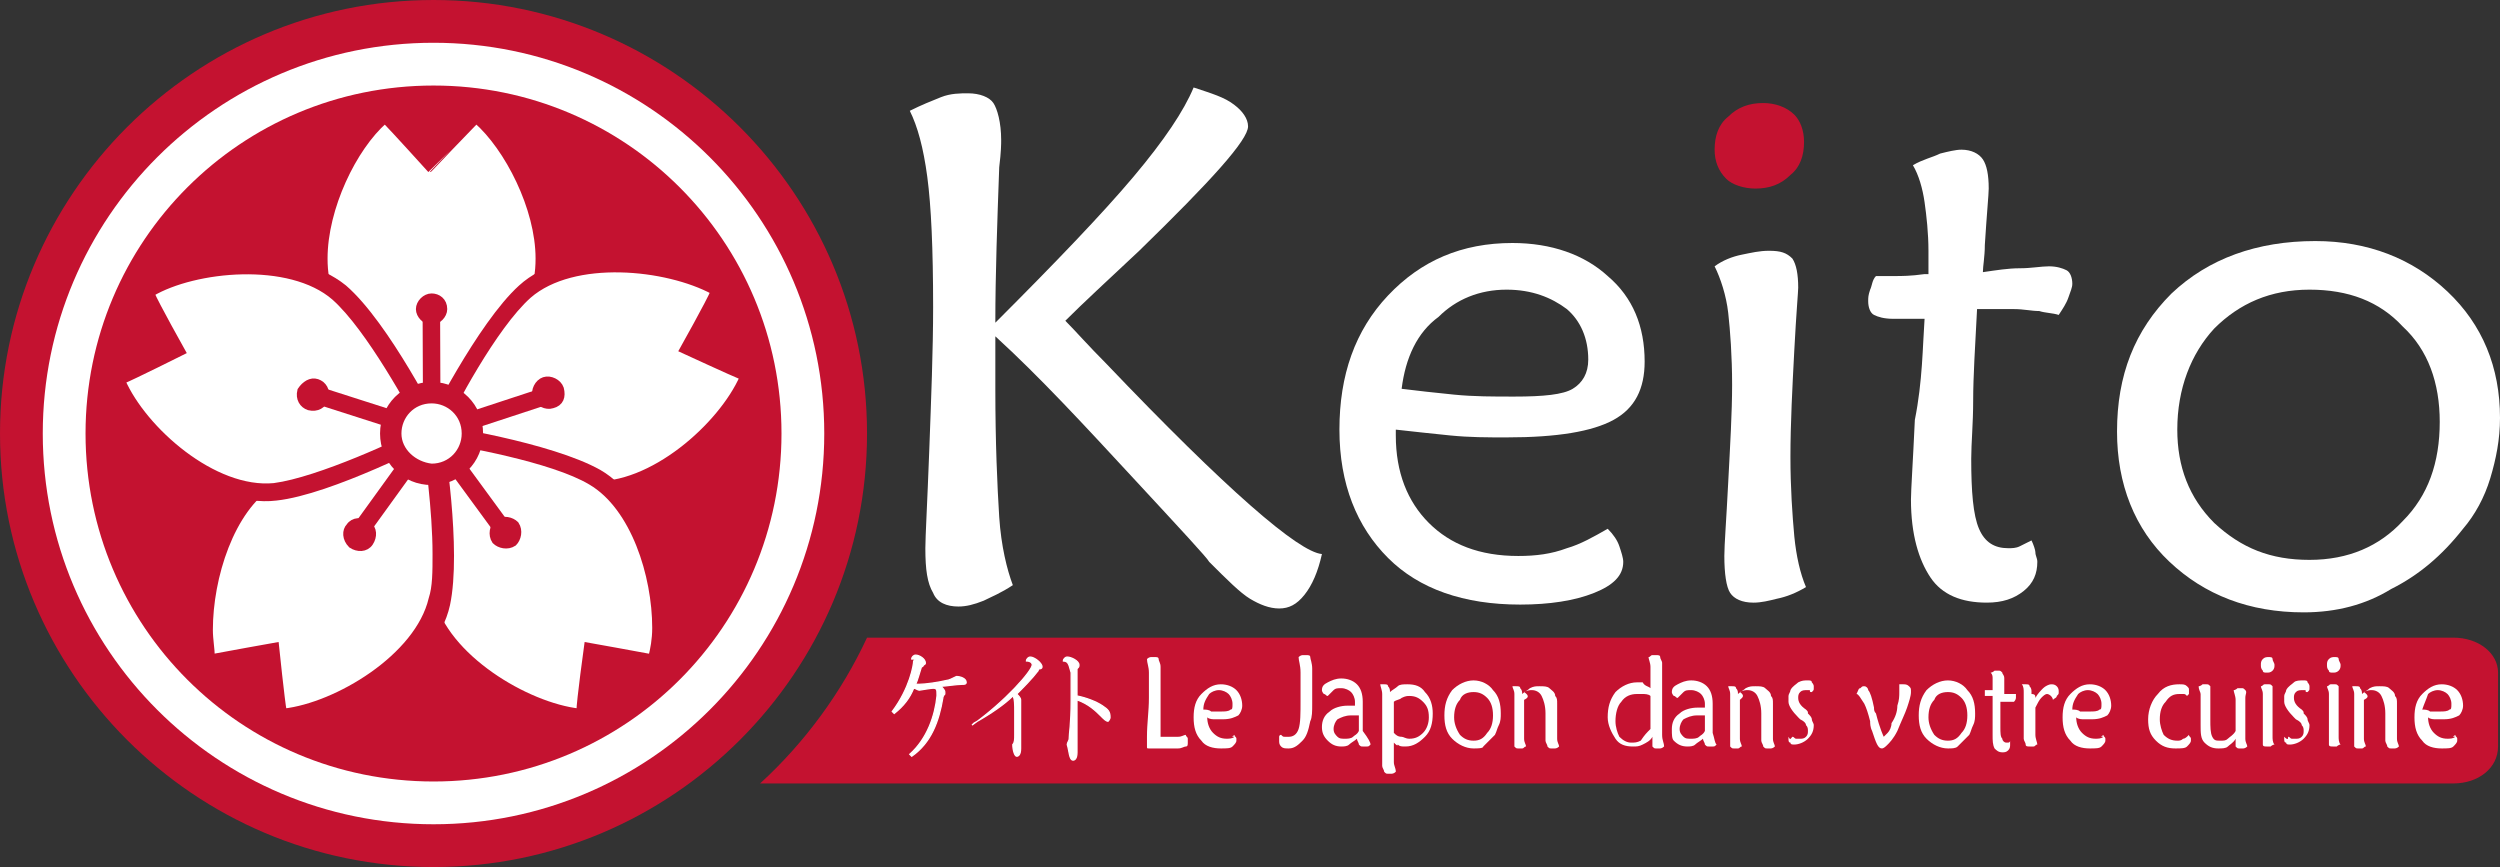 <?xml version="1.0" encoding="utf-8"?>
<!-- Generator: Adobe Illustrator 28.0.0, SVG Export Plug-In . SVG Version: 6.00 Build 0)  -->
<svg version="1.1" baseProfile="tiny" id="Layer_1" xmlns="http://www.w3.org/2000/svg" xmlns:xlink="http://www.w3.org/1999/xlink"
	 x="0px" y="0px" viewBox="0 0 128.6 44.6" overflow="visible" xml:space="preserve">
<rect x="0" y="0" width="128.6" height="44.6" fill="#333333" stroke="none"/>
<path fill="#C41230" d="M126.2,32.8H44.6c-1.3,2.8-3.2,5.4-5.5,7.5h87.1c1.3,0,2.3-0.8,2.3-1.9v-3.8
	C128.5,33.6,127.5,32.8,126.2,32.8"/>
<path fill="#C41230" d="M22.3,44.6C10,44.6,0,34.6,0,22.3C0,10,10,0,22.3,0s22.3,10,22.3,22.3C44.6,34.6,34.6,44.6,22.3,44.6"/>
<path fill="#FFFFFF" d="M59.6,37.9c0.1,0,0.2,0,0.2,0c0.1,0,0.2,0,0.2,0c0.3,0,0.5,0,0.6,0c0.2,0,0.3-0.1,0.4-0.1
	c0,0.1,0.1,0.1,0.1,0.2c0,0.1,0,0.1,0,0.2c0,0.1,0,0.2-0.1,0.2c-0.1,0-0.2,0.1-0.4,0.1c-0.1,0-0.2,0-0.4,0c-0.2,0-0.3,0-0.4,0
	c-0.2,0-0.3,0-0.5,0c-0.2,0-0.2,0-0.2,0c-0.1,0-0.1,0-0.1-0.1c0,0,0-0.1,0-0.2c0,0,0-0.2,0-0.3c0-0.7,0.1-1.3,0.1-2c0-0.6,0-1,0-1.3
	c0-0.3-0.1-0.5-0.1-0.7c0.1-0.1,0.2-0.1,0.2-0.1c0.1,0,0.2,0,0.2,0c0.1,0,0.2,0,0.2,0.1c0,0.1,0.1,0.2,0.1,0.4c0,0.1,0,0.2,0,0.5
	c0,0.9,0,1.8,0,2.6V37.9"/>
<path fill="#FFFFFF" d="M63.5,37.8c0,0.1,0.1,0.1,0.1,0.2c0,0.1,0,0.1,0,0.1c0,0.1-0.1,0.2-0.2,0.3c-0.1,0.1-0.3,0.1-0.6,0.1
	c-0.4,0-0.8-0.1-1-0.4c-0.3-0.3-0.4-0.7-0.4-1.2c0-0.5,0.1-0.9,0.4-1.2c0.3-0.3,0.6-0.5,1-0.5c0.3,0,0.6,0.1,0.8,0.3
	c0.2,0.2,0.3,0.5,0.3,0.8c0,0.2-0.1,0.4-0.2,0.5c-0.2,0.1-0.4,0.2-0.8,0.2c-0.1,0-0.3,0-0.4,0c-0.1,0-0.3,0-0.4-0.1v0
	c0,0.3,0.1,0.6,0.3,0.8c0.2,0.2,0.4,0.3,0.7,0.3c0.1,0,0.3,0,0.4-0.1C63.3,37.9,63.4,37.9,63.5,37.8 M61.9,36.5c0.1,0,0.3,0,0.4,0.1
	c0.1,0,0.3,0,0.5,0c0.2,0,0.4,0,0.5-0.1c0.1,0,0.1-0.1,0.1-0.3c0-0.2-0.1-0.4-0.2-0.5c-0.1-0.1-0.3-0.2-0.5-0.2
	c-0.2,0-0.4,0.1-0.5,0.2C62,36,61.9,36.2,61.9,36.5z"/>
<path fill="#FFFFFF" d="M65.9,37.8c0.1,0.1,0.1,0.1,0.2,0.1c0.1,0,0.1,0,0.2,0c0.2,0,0.4-0.1,0.5-0.4c0.1-0.3,0.1-0.8,0.1-1.5
	c0-0.6,0-1,0-1.4c0-0.4-0.1-0.6-0.1-0.8c0.1-0.1,0.2-0.1,0.2-0.1c0.1,0,0.1,0,0.2,0c0.1,0,0.2,0,0.2,0.1c0,0.1,0.1,0.3,0.1,0.6
	c0,0.8,0,1.4,0,1.8c0,0.4,0,0.7-0.1,0.9c-0.1,0.5-0.2,0.8-0.4,1c-0.2,0.2-0.4,0.4-0.7,0.4c-0.2,0-0.3,0-0.4-0.1
	c-0.1-0.1-0.1-0.2-0.1-0.3c0-0.1,0-0.1,0-0.2C65.8,37.9,65.8,37.8,65.9,37.8"/>
<path fill="#FFFFFF" d="M70.5,38.3c-0.1,0.1-0.1,0.1-0.2,0.1c-0.1,0-0.1,0-0.2,0c-0.1,0-0.1,0-0.2-0.1c0-0.1-0.1-0.2-0.1-0.3
	c-0.1,0.1-0.3,0.2-0.4,0.3c-0.1,0.1-0.3,0.1-0.4,0.1c-0.3,0-0.5-0.1-0.7-0.3c-0.2-0.2-0.3-0.4-0.3-0.7c0-0.3,0.1-0.6,0.4-0.8
	c0.2-0.2,0.6-0.3,0.9-0.3c0.1,0,0.1,0,0.2,0c0.1,0,0.2,0,0.2,0c0,0,0,0,0-0.1c0,0,0,0,0-0.1c0-0.2-0.1-0.4-0.2-0.5
	c-0.1-0.1-0.3-0.2-0.5-0.2c-0.2,0-0.3,0-0.4,0.1c-0.1,0.1-0.2,0.2-0.3,0.3c-0.1,0-0.1-0.1-0.2-0.1c0,0-0.1-0.1-0.1-0.2
	c0-0.2,0.1-0.3,0.3-0.4c0.2-0.1,0.4-0.2,0.7-0.2c0.3,0,0.6,0.1,0.8,0.3c0.2,0.2,0.3,0.5,0.3,0.9c0,0.1,0,0.2,0,0.4
	c0,0.2,0,0.3,0,0.4c0,0.3,0,0.5,0,0.7C70.4,38,70.5,38.2,70.5,38.3 M69.9,36.8c-0.1,0-0.2,0-0.2,0c-0.1,0-0.1,0-0.2,0
	c-0.3,0-0.5,0.1-0.7,0.2c-0.1,0.1-0.2,0.3-0.2,0.5c0,0.2,0.1,0.3,0.2,0.4C68.9,38,69,38,69.2,38c0.1,0,0.3,0,0.4-0.1
	s0.2-0.1,0.3-0.3c0-0.1,0-0.2,0-0.3c0-0.1,0-0.1,0-0.2c0,0,0-0.1,0-0.2C69.9,36.9,69.9,36.9,69.9,36.8z"/>
<path fill="#FFFFFF" d="M71.7,38.2c0,0,0,0.1,0,0.1c0,0.1,0,0.1,0,0.2c0,0.3,0,0.5,0,0.7c0,0.2,0.1,0.3,0.1,0.5
	c-0.1,0.1-0.2,0.1-0.2,0.1c-0.1,0-0.1,0-0.2,0c-0.1,0-0.1,0-0.2-0.1c0-0.1-0.1-0.2-0.1-0.3c0-0.2,0-0.5,0-1.1c0-0.6,0-1.1,0-1.6
	c0-0.5,0-0.8,0-1c0-0.2-0.1-0.4-0.1-0.5c0,0,0.1,0,0.1,0c0,0,0.1,0,0.1,0c0.1,0,0.2,0,0.2,0.1c0.1,0.1,0.1,0.2,0.1,0.3
	c0.1-0.1,0.3-0.2,0.4-0.3s0.3-0.1,0.5-0.1c0.4,0,0.7,0.1,0.9,0.4c0.3,0.3,0.4,0.7,0.4,1.1c0,0.5-0.1,0.9-0.4,1.2
	c-0.3,0.3-0.6,0.5-1,0.5c-0.2,0-0.3,0-0.4-0.1C71.9,38.4,71.8,38.3,71.7,38.2 M71.7,37.7c0.1,0.1,0.2,0.2,0.4,0.2
	c0.1,0,0.2,0.1,0.4,0.1c0.3,0,0.5-0.1,0.7-0.3c0.2-0.2,0.3-0.5,0.3-0.8c0-0.4-0.1-0.6-0.3-0.8s-0.4-0.3-0.7-0.3
	c-0.1,0-0.2,0-0.4,0.1c-0.1,0.1-0.3,0.1-0.4,0.2c0,0.2,0,0.4,0,0.7C71.7,37,71.7,37.4,71.7,37.7z"/>
<path fill="#FFFFFF" d="M75.8,38.5c-0.4,0-0.8-0.2-1.1-0.5c-0.3-0.3-0.4-0.7-0.4-1.2c0-0.5,0.1-0.9,0.4-1.3c0.3-0.3,0.7-0.5,1.1-0.5
	c0.4,0,0.8,0.2,1,0.5c0.3,0.3,0.4,0.7,0.4,1.2c0,0.2,0,0.4-0.1,0.6c-0.1,0.2-0.1,0.3-0.2,0.5c-0.2,0.2-0.4,0.4-0.6,0.6
	C76.3,38.5,76,38.5,75.8,38.5 M75.8,38.1c0.3,0,0.5-0.1,0.7-0.4c0.2-0.2,0.3-0.5,0.3-0.9c0-0.4-0.1-0.7-0.3-0.9
	c-0.2-0.2-0.4-0.3-0.7-0.3c-0.3,0-0.6,0.1-0.7,0.4c-0.2,0.2-0.3,0.5-0.3,0.9c0,0.3,0.1,0.6,0.3,0.9C75.3,38,75.5,38.1,75.8,38.1z"/>
<path fill="#FFFFFF" d="M78.4,36c0,0.2,0,0.5,0,0.8c0,0.3,0,0.4,0,0.5c0,0.3,0,0.5,0,0.7c0,0.2,0.1,0.3,0.1,0.4
	c-0.1,0-0.1,0.1-0.2,0.1c-0.1,0-0.1,0-0.2,0c-0.1,0-0.1,0-0.2-0.1c0-0.1,0-0.2,0-0.4c0,0,0-0.2,0-0.6c0-0.4,0-0.7,0-1
	c0-0.3,0-0.5,0-0.7c0-0.2-0.1-0.3-0.1-0.4c0,0,0.1,0,0.1,0c0,0,0.1,0,0.1,0c0.1,0,0.2,0,0.2,0.1c0.1,0.1,0.1,0.2,0.1,0.3
	c0.1-0.1,0.3-0.2,0.4-0.3c0.2-0.1,0.3-0.1,0.5-0.1c0.2,0,0.4,0,0.5,0.1c0.1,0.1,0.3,0.2,0.3,0.4c0.1,0.1,0.1,0.2,0.1,0.4
	c0,0.2,0,0.4,0,0.7c0,0,0,0.1,0,0.2c0,0.1,0,0.2,0,0.3c0,0.2,0,0.4,0,0.6c0,0.2,0.1,0.3,0.1,0.4c-0.1,0.1-0.2,0.1-0.2,0.1
	c-0.1,0-0.1,0-0.2,0c-0.1,0-0.1,0-0.2-0.1c0-0.1-0.1-0.2-0.1-0.3c0-0.1,0-0.3,0-0.6c0-0.3,0-0.5,0-0.8c0-0.4-0.1-0.7-0.2-0.9
	s-0.3-0.3-0.5-0.3c-0.1,0-0.2,0-0.4,0.1C78.7,35.8,78.6,35.9,78.4,36"/>
<path fill="#FFFFFF" d="M84.9,35.4v-0.3c0-0.3,0-0.6,0-0.8c0-0.2-0.1-0.4-0.1-0.5c0.1,0,0.1-0.1,0.2-0.1c0.1,0,0.1,0,0.2,0
	c0.1,0,0.2,0,0.2,0.1c0,0.1,0.1,0.2,0.1,0.3c0,0.1,0,0.4,0,1c0,0.5,0,1.1,0,1.5c0,0.6,0,1,0,1.2c0,0.3,0.1,0.4,0.1,0.6
	c-0.1,0.1-0.2,0.1-0.2,0.1c-0.1,0-0.1,0-0.2,0c-0.1,0-0.1,0-0.2-0.1c0,0,0-0.1,0-0.3c0,0,0-0.1,0-0.1c0,0,0,0,0-0.1
	c-0.1,0.2-0.3,0.3-0.5,0.4c-0.2,0.1-0.3,0.1-0.5,0.1c-0.4,0-0.7-0.1-0.9-0.4c-0.2-0.3-0.4-0.7-0.4-1.1c0-0.5,0.1-0.9,0.4-1.3
	c0.3-0.3,0.7-0.5,1.1-0.5c0.1,0,0.2,0,0.3,0C84.6,35.3,84.8,35.3,84.9,35.4 M84.9,37.5c0-0.2,0-0.4,0-0.7c0-0.2,0-0.4,0-0.4
	c0-0.2,0-0.3,0-0.4c0-0.1,0-0.2,0-0.2c-0.1-0.1-0.3-0.1-0.4-0.1c-0.1,0-0.2,0-0.3,0c-0.3,0-0.6,0.1-0.8,0.4c-0.2,0.2-0.3,0.6-0.3,1
	c0,0.3,0.1,0.6,0.2,0.8c0.2,0.2,0.4,0.3,0.6,0.3c0.2,0,0.3,0,0.5-0.1C84.6,37.8,84.7,37.7,84.9,37.5z"/>
<path fill="#FFFFFF" d="M88.3,38.3c-0.1,0.1-0.1,0.1-0.2,0.1c-0.1,0-0.1,0-0.2,0c-0.1,0-0.1,0-0.2-0.1c0-0.1-0.1-0.2-0.1-0.3
	c-0.1,0.1-0.3,0.2-0.4,0.3c-0.1,0.1-0.3,0.1-0.4,0.1c-0.3,0-0.5-0.1-0.7-0.3C86,38,86,37.8,86,37.5c0-0.3,0.1-0.6,0.4-0.8
	c0.2-0.2,0.6-0.3,0.9-0.3c0.1,0,0.1,0,0.2,0c0.1,0,0.2,0,0.2,0c0,0,0,0,0-0.1c0,0,0,0,0-0.1c0-0.2-0.1-0.4-0.2-0.5
	c-0.1-0.1-0.3-0.2-0.5-0.2c-0.2,0-0.3,0-0.4,0.1c-0.1,0.1-0.2,0.2-0.3,0.3c-0.1,0-0.1-0.1-0.2-0.1c0,0-0.1-0.1-0.1-0.2
	c0-0.2,0.1-0.3,0.3-0.4c0.2-0.1,0.4-0.2,0.7-0.2c0.3,0,0.6,0.1,0.8,0.3c0.2,0.2,0.3,0.5,0.3,0.9c0,0.1,0,0.2,0,0.4
	c0,0.2,0,0.3,0,0.4c0,0.3,0,0.5,0,0.7C88.2,38,88.2,38.2,88.3,38.3 M87.7,36.8c-0.1,0-0.2,0-0.2,0c-0.1,0-0.1,0-0.2,0
	c-0.3,0-0.5,0.1-0.7,0.2c-0.1,0.1-0.2,0.3-0.2,0.5c0,0.2,0.1,0.3,0.2,0.4C86.7,38,86.8,38,87,38c0.1,0,0.3,0,0.4-0.1
	s0.2-0.1,0.3-0.3c0-0.1,0-0.2,0-0.3c0-0.1,0-0.1,0-0.2c0,0,0-0.1,0-0.2C87.7,36.9,87.7,36.9,87.7,36.8z"/>
<path fill="#FFFFFF" d="M89.5,36c0,0.2,0,0.5,0,0.8c0,0.3,0,0.4,0,0.5c0,0.3,0,0.5,0,0.7c0,0.2,0.1,0.3,0.1,0.4
	c-0.1,0-0.1,0.1-0.2,0.1c-0.1,0-0.1,0-0.2,0c-0.1,0-0.1,0-0.2-0.1c0-0.1,0-0.2,0-0.4c0,0,0-0.2,0-0.6c0-0.4,0-0.7,0-1
	c0-0.3,0-0.5,0-0.7c0-0.2-0.1-0.3-0.1-0.4c0,0,0.1,0,0.1,0c0,0,0.1,0,0.1,0c0.1,0,0.2,0,0.2,0.1c0.1,0.1,0.1,0.2,0.1,0.3
	c0.1-0.1,0.3-0.2,0.4-0.3c0.2-0.1,0.3-0.1,0.5-0.1c0.2,0,0.4,0,0.5,0.1c0.1,0.1,0.3,0.2,0.3,0.4c0.1,0.1,0.1,0.2,0.1,0.4
	c0,0.2,0,0.4,0,0.7c0,0,0,0.1,0,0.2c0,0.1,0,0.2,0,0.3c0,0.2,0,0.4,0,0.6c0,0.2,0.1,0.3,0.1,0.4c-0.1,0.1-0.2,0.1-0.2,0.1
	c-0.1,0-0.1,0-0.2,0c-0.1,0-0.1,0-0.2-0.1c0-0.1-0.1-0.2-0.1-0.3c0-0.1,0-0.3,0-0.6c0-0.3,0-0.5,0-0.8c0-0.4-0.1-0.7-0.2-0.9
	c-0.1-0.2-0.3-0.3-0.5-0.3c-0.1,0-0.2,0-0.4,0.1C89.8,35.8,89.6,35.9,89.5,36"/>
<path fill="#FFFFFF" d="M92.2,37.9c0.1,0,0.1,0.1,0.2,0.1c0.1,0,0.1,0,0.2,0c0.1,0,0.2,0,0.3-0.1s0.1-0.2,0.1-0.3
	c0-0.1,0-0.2-0.1-0.3c0-0.1-0.1-0.2-0.3-0.3c0,0,0,0-0.1-0.1c-0.3-0.3-0.5-0.6-0.5-0.8c0-0.1,0-0.2,0-0.3c0-0.1,0.1-0.2,0.1-0.3
	c0.1-0.2,0.3-0.3,0.4-0.4c0.2-0.1,0.3-0.1,0.5-0.1c0.1,0,0.2,0,0.2,0.1c0,0,0.1,0.1,0.1,0.2c0,0,0,0.1,0,0.1c0,0.1,0,0.1-0.1,0.2
	c-0.1,0-0.1,0-0.1-0.1c0,0-0.1,0-0.1,0c-0.2,0-0.3,0-0.4,0.1c-0.1,0.1-0.1,0.2-0.1,0.3c0,0.2,0.1,0.4,0.4,0.6
	c0.1,0.1,0.1,0.1,0.1,0.2c0.1,0.1,0.2,0.2,0.2,0.3s0.1,0.2,0.1,0.3c0,0.3-0.1,0.5-0.3,0.7c-0.2,0.2-0.5,0.3-0.7,0.3
	c-0.1,0-0.2,0-0.2-0.1c-0.1,0-0.1-0.1-0.1-0.2c0,0,0-0.1,0-0.1C92.1,38.1,92.1,38,92.2,37.9"/>
<path fill="#FFFFFF" d="M95.5,35.7c0.1-0.2,0.1-0.3,0.2-0.3c0.1-0.1,0.1-0.1,0.2-0.1c0.1,0,0.2,0.1,0.2,0.2c0.1,0.1,0.2,0.4,0.3,0.9
	c0,0.1,0,0.2,0.1,0.3c0.2,0.8,0.4,1.2,0.4,1.2c0,0,0.1-0.1,0.2-0.2c0.1-0.1,0.2-0.3,0.2-0.5c0.2-0.3,0.3-0.6,0.3-0.9
	c0.1-0.3,0.1-0.5,0.1-0.7c0-0.1,0-0.1,0-0.2c0-0.1,0-0.1,0-0.2c0,0,0.1,0,0.1,0s0.1,0,0.1,0c0.1,0,0.2,0,0.3,0.1
	c0.1,0.1,0.1,0.1,0.1,0.3c0,0.2-0.1,0.5-0.2,0.8c-0.1,0.3-0.3,0.7-0.5,1.2c-0.2,0.4-0.4,0.6-0.5,0.7c-0.1,0.1-0.2,0.2-0.3,0.2
	c-0.2,0-0.3-0.3-0.5-0.9c-0.1-0.2-0.1-0.4-0.1-0.5c-0.1-0.4-0.2-0.7-0.3-0.9C95.7,35.9,95.6,35.7,95.5,35.7"/>
<path fill="#FFFFFF" d="M100.2,38.5c-0.4,0-0.8-0.2-1.1-0.5c-0.3-0.3-0.4-0.7-0.4-1.2c0-0.5,0.1-0.9,0.4-1.3
	c0.3-0.3,0.7-0.5,1.1-0.5c0.4,0,0.8,0.2,1,0.5c0.3,0.3,0.4,0.7,0.4,1.2c0,0.2,0,0.4-0.1,0.6c-0.1,0.2-0.1,0.3-0.2,0.5
	c-0.2,0.2-0.4,0.4-0.6,0.6C100.6,38.5,100.4,38.5,100.2,38.5 M100.2,38.1c0.3,0,0.5-0.1,0.7-0.4c0.2-0.2,0.3-0.5,0.3-0.9
	c0-0.4-0.1-0.7-0.3-0.9c-0.2-0.2-0.4-0.3-0.7-0.3c-0.3,0-0.6,0.1-0.7,0.4c-0.2,0.2-0.3,0.5-0.3,0.9c0,0.3,0.1,0.6,0.3,0.9
	C99.7,38,99.9,38.1,100.2,38.1z"/>
<path fill="#FFFFFF" d="M102.5,35.8c0,0-0.1,0-0.1,0c-0.1,0-0.1,0-0.1,0c-0.1,0-0.1,0-0.2,0c0,0,0-0.1,0-0.1c0,0,0-0.1,0-0.1
	c0,0,0-0.1,0-0.1c0,0,0,0,0.1,0s0.1,0,0.1,0c0,0,0.1,0,0.2,0c0,0,0,0,0,0c0,0,0-0.1,0-0.1c0,0,0-0.1,0-0.1c0-0.2,0-0.3,0-0.4
	c0-0.1,0-0.2-0.1-0.3c0.1,0,0.2-0.1,0.2-0.1c0.1,0,0.1,0,0.2,0c0.1,0,0.1,0,0.2,0.1c0,0.1,0.1,0.1,0.1,0.3c0,0.1,0,0.2,0,0.5
	c0,0.1,0,0.2,0,0.3c0.1,0,0.2,0,0.3,0c0.1,0,0.2,0,0.2,0c0.1,0,0.1,0,0.1,0c0,0,0,0.1,0,0.1c0,0,0,0.1,0,0.1s0,0.1-0.1,0.2
	c0,0-0.1,0-0.2,0c-0.1,0-0.1,0-0.2,0c0,0-0.1,0-0.1,0c-0.1,0-0.1,0-0.2,0c0,0.3,0,0.6,0,0.8c0,0.2,0,0.4,0,0.5c0,0.3,0,0.5,0.1,0.6
	c0,0.1,0.1,0.2,0.2,0.2c0,0,0.1,0,0.1,0s0.1,0,0.1-0.1c0,0,0,0.1,0,0.1c0,0,0,0.1,0,0.1c0,0.1,0,0.2-0.1,0.3
	c-0.1,0.1-0.2,0.1-0.3,0.1c-0.2,0-0.3-0.1-0.4-0.2c-0.1-0.2-0.1-0.4-0.1-0.7c0-0.1,0-0.3,0-0.7C102.5,36.4,102.5,36.1,102.5,35.8"/>
<path fill="#FFFFFF" d="M104.7,35.9c0.1-0.2,0.3-0.4,0.4-0.5c0.1-0.1,0.3-0.2,0.4-0.2c0.1,0,0.2,0,0.3,0.1c0.1,0.1,0.1,0.2,0.1,0.3
	c0,0.1,0,0.1-0.1,0.2c0,0.1-0.1,0.1-0.2,0.2c0-0.1-0.1-0.2-0.1-0.2c0,0-0.1-0.1-0.2-0.1c-0.1,0-0.2,0.1-0.3,0.2
	c-0.1,0.1-0.2,0.3-0.3,0.5c0,0.1,0,0.2,0,0.3c0,0.1,0,0.2,0,0.3c0,0.3,0,0.6,0,0.8c0,0.2,0.1,0.4,0.1,0.5c-0.1,0-0.1,0.1-0.2,0.1
	c-0.1,0-0.1,0-0.2,0c-0.1,0-0.2,0-0.2-0.1c0-0.1-0.1-0.2-0.1-0.3c0-0.1,0-0.3,0-0.7c0-0.4,0-0.8,0-1.1c0-0.3,0-0.5,0-0.6
	c0-0.1,0-0.3-0.1-0.4c0,0,0.1,0,0.1,0c0,0,0.1,0,0.1,0c0.1,0,0.2,0,0.2,0.1c0.1,0.1,0.1,0.2,0.1,0.3c0,0,0,0.1,0,0.1
	C104.7,35.7,104.7,35.8,104.7,35.9"/>
<path fill="#FFFFFF" d="M108.2,37.8c0,0.1,0.1,0.1,0.1,0.2c0,0.1,0,0.1,0,0.1c0,0.1-0.1,0.2-0.2,0.3c-0.1,0.1-0.3,0.1-0.6,0.1
	c-0.4,0-0.8-0.1-1-0.4c-0.3-0.3-0.4-0.7-0.4-1.2c0-0.5,0.1-0.9,0.4-1.2c0.3-0.3,0.6-0.5,1-0.5c0.3,0,0.6,0.1,0.8,0.3
	c0.2,0.2,0.3,0.5,0.3,0.8c0,0.2-0.1,0.4-0.2,0.5c-0.2,0.1-0.4,0.2-0.8,0.2c-0.1,0-0.3,0-0.4,0c-0.1,0-0.3,0-0.4-0.1v0
	c0,0.3,0.1,0.6,0.3,0.8c0.2,0.2,0.4,0.3,0.7,0.3c0.1,0,0.3,0,0.4-0.1C108,37.9,108.1,37.9,108.2,37.8 M106.6,36.5
	c0.1,0,0.3,0,0.4,0.1c0.1,0,0.3,0,0.5,0c0.2,0,0.4,0,0.5-0.1c0.1,0,0.1-0.1,0.1-0.3c0-0.2-0.1-0.4-0.2-0.5c-0.1-0.1-0.3-0.2-0.5-0.2
	c-0.2,0-0.4,0.1-0.5,0.2C106.7,36,106.6,36.2,106.6,36.5z"/>
<path fill="#FFFFFF" d="M112.5,35.8c-0.1-0.1-0.1-0.1-0.2-0.1s-0.1,0-0.2,0c-0.3,0-0.5,0.1-0.7,0.4c-0.2,0.2-0.3,0.5-0.3,0.9
	c0,0.3,0.1,0.6,0.2,0.8c0.2,0.2,0.4,0.3,0.7,0.3c0.1,0,0.2,0,0.3-0.1c0.1,0,0.2-0.1,0.3-0.2c0,0.1,0.1,0.1,0.1,0.2
	c0,0.1,0,0.1,0,0.1c0,0.1-0.1,0.2-0.2,0.3s-0.3,0.1-0.6,0.1c-0.4,0-0.7-0.1-1-0.4c-0.3-0.3-0.4-0.6-0.4-1.1c0-0.5,0.2-1,0.5-1.3
	c0.3-0.4,0.7-0.5,1.1-0.5c0.2,0,0.3,0,0.4,0.1c0.1,0.1,0.1,0.1,0.1,0.2c0,0.1,0,0.1,0,0.2C112.6,35.7,112.5,35.8,112.5,35.8"/>
<path fill="#FFFFFF" d="M115,38c-0.1,0.2-0.3,0.3-0.4,0.4c-0.1,0.1-0.3,0.1-0.5,0.1c-0.3,0-0.5-0.1-0.7-0.3
	c-0.2-0.2-0.2-0.5-0.2-0.9c0-0.1,0-0.2,0-0.5c0-0.2,0-0.4,0-0.6c0-0.2,0-0.4,0-0.5c0-0.1-0.1-0.2-0.1-0.4c0.1,0,0.2-0.1,0.2-0.1
	c0.1,0,0.1,0,0.2,0c0.1,0,0.1,0,0.2,0.1c0,0.1,0,0.1,0,0.3c0,0.1,0,0.3,0,0.6c0,0.3,0,0.6,0,0.8c0,0.4,0,0.7,0.1,0.9
	c0.1,0.2,0.2,0.2,0.4,0.2c0.2,0,0.3,0,0.4-0.1s0.3-0.2,0.4-0.4c0-0.1,0-0.3,0-0.4c0-0.2,0-0.3,0-0.5c0-0.3,0-0.5,0-0.7
	c0-0.2-0.1-0.4-0.1-0.5c0.1,0,0.2-0.1,0.2-0.1c0.1,0,0.1,0,0.2,0c0.1,0,0.1,0,0.2,0.1s0,0.2,0,0.4c0,0.1,0,0.3,0,0.6
	c0,0.3,0,0.6,0,0.8c0,0.3,0,0.6,0,0.7c0,0.2,0.1,0.3,0.1,0.4c-0.1,0.1-0.2,0.1-0.2,0.1c-0.1,0-0.1,0-0.2,0c-0.1,0-0.1,0-0.2-0.1
	C115,38.3,115,38.2,115,38"/>
<path fill="#FFFFFF" d="M117,38.3c-0.1,0-0.2,0.1-0.2,0.1s-0.1,0-0.2,0c-0.1,0-0.2,0-0.2-0.1c0-0.1,0-0.2,0-0.3c0-0.1,0-0.3,0-0.7
	c0-0.3,0-0.6,0-0.9c0-0.3,0-0.5,0-0.7s-0.1-0.3-0.1-0.4c0.1,0,0.1-0.1,0.2-0.1c0.1,0,0.1,0,0.2,0c0.1,0,0.1,0,0.2,0.1
	c0,0,0,0.1,0,0.3c0,0,0,0.2,0,0.6c0,0.3,0,0.7,0,1c0,0.3,0,0.5,0,0.7C116.9,38,116.9,38.2,117,38.3 M117,34.2c0,0.1,0,0.2-0.1,0.3
	c-0.1,0.1-0.2,0.1-0.3,0.1c-0.1,0-0.2,0-0.2-0.1c-0.1-0.1-0.1-0.2-0.1-0.3c0-0.1,0-0.2,0.1-0.3c0.1-0.1,0.2-0.1,0.3-0.1
	c0.1,0,0.2,0,0.2,0.1C116.9,34,117,34.1,117,34.2z"/>
<path fill="#FFFFFF" d="M117.7,37.9c0.1,0,0.1,0.1,0.2,0.1c0.1,0,0.1,0,0.2,0c0.1,0,0.2,0,0.3-0.1c0.1-0.1,0.1-0.2,0.1-0.3
	c0-0.1,0-0.2-0.1-0.3c0-0.1-0.1-0.2-0.3-0.3c0,0,0,0-0.1-0.1c-0.3-0.3-0.5-0.6-0.5-0.8c0-0.1,0-0.2,0-0.3c0-0.1,0.1-0.2,0.1-0.3
	c0.1-0.2,0.3-0.3,0.4-0.4s0.3-0.1,0.5-0.1c0.1,0,0.2,0,0.2,0.1c0,0,0.1,0.1,0.1,0.2c0,0,0,0.1,0,0.1c0,0.1,0,0.1-0.1,0.2
	c-0.1,0-0.1,0-0.1-0.1c0,0-0.1,0-0.1,0c-0.2,0-0.3,0-0.4,0.1c-0.1,0.1-0.1,0.2-0.1,0.3c0,0.2,0.1,0.4,0.4,0.6
	c0.1,0.1,0.1,0.1,0.1,0.2c0.1,0.1,0.2,0.2,0.2,0.3s0.1,0.2,0.1,0.3c0,0.3-0.1,0.5-0.3,0.7c-0.2,0.2-0.5,0.3-0.7,0.3
	c-0.1,0-0.2,0-0.2-0.1c-0.1,0-0.1-0.1-0.1-0.2c0,0,0-0.1,0-0.1C117.7,38.1,117.7,38,117.7,37.9"/>
<path fill="#FFFFFF" d="M120.4,38.3c-0.1,0-0.2,0.1-0.2,0.1s-0.1,0-0.2,0c-0.1,0-0.2,0-0.2-0.1c0-0.1,0-0.2,0-0.3c0-0.1,0-0.3,0-0.7
	c0-0.3,0-0.6,0-0.9c0-0.3,0-0.5,0-0.7c0-0.2-0.1-0.3-0.1-0.4c0.1,0,0.1-0.1,0.2-0.1c0.1,0,0.1,0,0.2,0c0.1,0,0.1,0,0.2,0.1
	c0,0,0,0.1,0,0.3c0,0,0,0.2,0,0.6c0,0.3,0,0.7,0,1c0,0.3,0,0.5,0,0.7C120.3,38,120.3,38.2,120.4,38.3 M120.4,34.2
	c0,0.1,0,0.2-0.1,0.3c-0.1,0.1-0.2,0.1-0.3,0.1c-0.1,0-0.2,0-0.2-0.1c-0.1-0.1-0.1-0.2-0.1-0.3c0-0.1,0-0.2,0.1-0.3
	c0.1-0.1,0.2-0.1,0.3-0.1c0.1,0,0.2,0,0.2,0.1C120.3,34,120.4,34.1,120.4,34.2z"/>
<path fill="#FFFFFF" d="M121.6,36c0,0.2,0,0.5,0,0.8c0,0.3,0,0.4,0,0.5c0,0.3,0,0.5,0,0.7c0,0.2,0.1,0.3,0.1,0.4
	c-0.1,0-0.1,0.1-0.2,0.1c-0.1,0-0.1,0-0.2,0c-0.1,0-0.1,0-0.2-0.1c0-0.1,0-0.2,0-0.4c0,0,0-0.2,0-0.6c0-0.4,0-0.7,0-1
	c0-0.3,0-0.5,0-0.7c0-0.2-0.1-0.3-0.1-0.4c0,0,0.1,0,0.1,0c0,0,0.1,0,0.1,0c0.1,0,0.2,0,0.2,0.1c0.1,0.1,0.1,0.2,0.1,0.3
	c0.1-0.1,0.3-0.2,0.4-0.3c0.2-0.1,0.3-0.1,0.5-0.1c0.2,0,0.4,0,0.5,0.1c0.1,0.1,0.3,0.2,0.3,0.4c0.1,0.1,0.1,0.2,0.1,0.4
	c0,0.2,0,0.4,0,0.7c0,0,0,0.1,0,0.2c0,0.1,0,0.2,0,0.3c0,0.2,0,0.4,0,0.6c0,0.2,0.1,0.3,0.1,0.4c-0.1,0.1-0.2,0.1-0.2,0.1
	c-0.1,0-0.1,0-0.2,0c-0.1,0-0.1,0-0.2-0.1c0-0.1-0.1-0.2-0.1-0.3c0-0.1,0-0.3,0-0.6c0-0.3,0-0.5,0-0.8c0-0.4-0.1-0.7-0.2-0.9
	c-0.1-0.2-0.3-0.3-0.5-0.3c-0.1,0-0.2,0-0.4,0.1C121.9,35.8,121.8,35.9,121.6,36"/>
<path fill="#FFFFFF" d="M126.3,37.8c0,0.1,0.1,0.1,0.1,0.2c0,0.1,0,0.1,0,0.1c0,0.1-0.1,0.2-0.2,0.3c-0.1,0.1-0.3,0.1-0.6,0.1
	c-0.4,0-0.8-0.1-1-0.4c-0.3-0.3-0.4-0.7-0.4-1.2c0-0.5,0.1-0.9,0.4-1.2c0.3-0.3,0.6-0.5,1-0.5c0.3,0,0.6,0.1,0.8,0.3
	c0.2,0.2,0.3,0.5,0.3,0.8c0,0.2-0.1,0.4-0.2,0.5c-0.2,0.1-0.4,0.2-0.8,0.2c-0.1,0-0.3,0-0.4,0c-0.1,0-0.3,0-0.4-0.1v0
	c0,0.3,0.1,0.6,0.3,0.8c0.2,0.2,0.4,0.3,0.7,0.3c0.1,0,0.3,0,0.4-0.1C126.1,37.9,126.2,37.9,126.3,37.8 M124.6,36.5
	c0.1,0,0.3,0,0.4,0.1c0.1,0,0.3,0,0.5,0c0.2,0,0.4,0,0.5-0.1c0.1,0,0.1-0.1,0.1-0.3c0-0.2-0.1-0.4-0.2-0.5c-0.1-0.1-0.3-0.2-0.5-0.2
	c-0.2,0-0.4,0.1-0.5,0.2C124.8,36,124.7,36.2,124.6,36.5z"/>
<path fill="#FFFFFF" d="M22.3,42.4c-11.1,0-20.1-9-20.1-20.1c0-11.1,9-20.1,20.1-20.1s20.1,9,20.1,20.1
	C42.4,33.4,33.4,42.4,22.3,42.4"/>
<path fill="#C41230" d="M22.3,40.2c-9.9,0-17.9-8-17.9-17.9s8-17.9,17.9-17.9s17.9,8,17.9,17.9S32.2,40.2,22.3,40.2"/>
<path fill="#FFFFFF" d="M51.2,16.6c3.1-3.1,5.5-5.6,7.1-7.5c1.6-1.9,2.6-3.4,3.1-4.6C62.3,4.8,63,5,63.5,5.4
	c0.4,0.3,0.7,0.7,0.7,1.1c0,0.7-1.9,2.8-5.6,6.4c-1.6,1.5-2.9,2.7-3.8,3.6c0.5,0.5,1.2,1.3,2.1,2.2c6.2,6.5,9.9,9.7,11.1,9.8
	c-0.2,0.9-0.5,1.6-0.9,2.1c-0.4,0.5-0.8,0.7-1.3,0.7c-0.5,0-1-0.2-1.5-0.5c-0.5-0.3-1.2-1-2.1-1.9c-0.1-0.2-1.4-1.6-3.9-4.3
	s-4.8-5.2-7.1-7.3v2.7c0,2.8,0.1,5,0.2,6.6c0.1,1.5,0.4,2.7,0.7,3.5c-0.6,0.4-1.1,0.6-1.5,0.8c-0.5,0.2-0.9,0.3-1.3,0.3
	c-0.6,0-1.1-0.2-1.3-0.7c-0.3-0.5-0.4-1.2-0.4-2.3c0-0.6,0.1-2.3,0.2-5c0.1-2.7,0.2-5.2,0.2-7.4c0-3-0.1-5.2-0.3-6.7
	c-0.2-1.5-0.5-2.6-0.9-3.4c0.6-0.3,1.1-0.5,1.6-0.7c0.5-0.2,1-0.2,1.4-0.2c0.6,0,1.1,0.2,1.3,0.5c0.2,0.3,0.4,1,0.4,1.9
	c0,0.2,0,0.6-0.1,1.4C51.3,11.4,51.2,14.1,51.2,16.6"/>
<path fill="#FFFFFF" d="M82.7,27.2c0.3,0.3,0.5,0.6,0.6,0.9c0.1,0.3,0.2,0.6,0.2,0.8c0,0.7-0.5,1.2-1.5,1.6c-1,0.4-2.3,0.6-3.8,0.6
	c-2.9,0-5.2-0.8-6.8-2.4c-1.6-1.6-2.5-3.8-2.5-6.6c0-2.8,0.8-5.1,2.5-6.9c1.7-1.8,3.8-2.7,6.4-2.7c2,0,3.7,0.6,4.9,1.7
	c1.3,1.1,1.9,2.6,1.9,4.4c0,1.4-0.5,2.4-1.6,3c-1.1,0.6-2.9,0.9-5.5,0.9c-1,0-1.9,0-2.9-0.1c-1-0.1-1.9-0.2-2.8-0.3v0.3
	c0,1.9,0.6,3.4,1.7,4.5c1.1,1.1,2.6,1.7,4.6,1.7c0.9,0,1.7-0.1,2.5-0.4C81.3,28,82,27.6,82.7,27.2 M72.1,20c0.8,0.1,1.7,0.2,2.7,0.3
	s2,0.1,3.1,0.1c1.5,0,2.5-0.1,3-0.4s0.8-0.8,0.8-1.5c0-1.1-0.4-2-1.1-2.6c-0.8-0.6-1.8-1-3.1-1c-1.4,0-2.6,0.5-3.5,1.4
	C72.9,17.1,72.3,18.4,72.1,20z"/>
<path fill="#FFFFFF" d="M92.9,30.2c-0.5,0.3-1,0.5-1.5,0.6C91,30.9,90.6,31,90.2,31c-0.6,0-1-0.2-1.2-0.5c-0.2-0.3-0.3-1-0.3-1.9
	c0-0.6,0.1-1.8,0.2-3.8c0.1-1.9,0.2-3.6,0.2-5c0-1.5-0.1-2.8-0.2-3.7c-0.1-0.9-0.4-1.8-0.7-2.4c0.4-0.3,0.9-0.5,1.4-0.6
	s0.9-0.2,1.4-0.2c0.6,0,0.9,0.1,1.2,0.4c0.2,0.3,0.3,0.8,0.3,1.5c0,0.2-0.1,1.3-0.2,3.2c-0.1,1.9-0.2,3.8-0.2,5.5
	c0,1.6,0.1,3,0.2,4.1C92.4,28.6,92.6,29.5,92.9,30.2"/>
<path fill="#FFFFFF" d="M99,16.4c-0.2,0-0.5,0-0.9,0c-0.4,0-0.6,0-0.7,0c-0.5,0-0.8-0.1-1-0.2c-0.2-0.1-0.3-0.4-0.3-0.7
	c0-0.2,0-0.3,0.1-0.6c0.1-0.2,0.1-0.5,0.3-0.7c0.1,0,0.3,0,0.5,0c0.2,0,0.4,0,0.5,0c0.3,0,0.8,0,1.5-0.1c0.1,0,0.2,0,0.2,0
	c0-0.1,0-0.3,0-0.6c0-0.3,0-0.5,0-0.6c0-0.9-0.1-1.8-0.2-2.5c-0.1-0.7-0.3-1.4-0.6-1.9c0.5-0.3,1-0.4,1.4-0.6
	c0.4-0.1,0.8-0.2,1.1-0.2c0.5,0,0.9,0.2,1.1,0.5c0.2,0.3,0.3,0.8,0.3,1.5c0,0.3-0.1,1.3-0.2,2.9c0,0.6-0.1,1.1-0.1,1.4
	c0.7-0.1,1.3-0.2,1.9-0.2c0.6,0,1.1-0.1,1.5-0.1c0.4,0,0.7,0.1,0.9,0.2c0.2,0.1,0.3,0.4,0.3,0.7c0,0.2-0.1,0.4-0.2,0.7
	c-0.1,0.3-0.3,0.6-0.5,0.9c-0.3-0.1-0.7-0.1-1-0.2c-0.4,0-0.8-0.1-1.3-0.1c-0.1,0-0.3,0-0.8,0c-0.4,0-0.8,0-1.1,0
	c-0.1,1.9-0.2,3.5-0.2,4.7c0,1.2-0.1,2.2-0.1,3c0,1.7,0.1,2.9,0.4,3.6s0.8,1,1.5,1c0.2,0,0.4,0,0.6-0.1c0.2-0.1,0.4-0.2,0.6-0.3
	c0.1,0.2,0.2,0.5,0.2,0.6c0,0.2,0.1,0.3,0.1,0.5c0,0.6-0.2,1.1-0.7,1.5c-0.5,0.4-1.1,0.6-1.9,0.6c-1.3,0-2.3-0.4-2.9-1.3
	c-0.6-0.9-1-2.2-1-4c0-0.5,0.1-1.9,0.2-4.1C98.9,19.6,98.9,17.8,99,16.4"/>
<path fill="#FFFFFF" d="M118.5,31.5c-2.8,0-5.1-0.9-6.9-2.6c-1.8-1.7-2.7-4-2.7-6.7c0-2.9,0.9-5.2,2.8-7.1c1.9-1.8,4.4-2.7,7.4-2.7
	c2.7,0,5,0.9,6.8,2.6c1.8,1.7,2.7,3.9,2.7,6.5c0,1.1-0.2,2.1-0.5,3.1c-0.3,1-0.8,1.9-1.4,2.6c-1.1,1.4-2.3,2.4-3.7,3.1
	C121.7,31.1,120.2,31.5,118.5,31.5 M118.8,28.8c2,0,3.6-0.7,4.8-2c1.3-1.3,1.9-3,1.9-5.1c0-2-0.6-3.7-1.9-4.9
	c-1.2-1.3-2.8-1.9-4.8-1.9c-2,0-3.6,0.7-4.9,2c-1.2,1.3-1.9,3.1-1.9,5.2c0,1.9,0.6,3.5,1.9,4.8C115.3,28.2,116.8,28.8,118.8,28.8z"
	/>
<path fill="#FFFFFF" d="M46.9,33.9c0-0.1,0.1-0.2,0.2-0.2c0.2,0,0.5,0.2,0.5,0.4c0,0.1-0.1,0.1-0.1,0.1c0,0,0,0.1-0.1,0.1
	c-0.1,0.3-0.2,0.7-0.3,0.9c0.1,0,0.1,0,0.2,0c0.3,0,1-0.1,1.4-0.2c0.1,0,0.3-0.1,0.5-0.2c0.2,0,0.5,0.1,0.5,0.3
	c0,0.1-0.1,0.1-0.2,0.1c-0.3,0-0.9,0.1-1.1,0.1c0.1,0.1,0.2,0.2,0.2,0.3c0,0,0,0.1,0,0.1c0,0-0.1,0.1-0.1,0.2
	c-0.2,1.2-0.6,2.3-1.6,3l-0.1-0.1c0.9-0.8,1.3-2,1.4-3v-0.1c0-0.2,0-0.3-0.2-0.3c-0.1,0-0.7,0.1-0.7,0.1c-0.1,0-0.2-0.1-0.3-0.1
	c-0.2,0.5-0.5,0.9-1,1.3l-0.1-0.1c0.9-1.2,1.1-2.4,1.1-2.6C47.2,33.9,47,33.9,46.9,33.9L46.9,33.9"/>
<path fill="none" stroke="#FFFFFF" stroke-width="6.600000e-02" d="M46.9,33.9c0-0.1,0.1-0.2,0.2-0.2c0.2,0,0.5,0.2,0.5,0.4
	c0,0.1-0.1,0.1-0.1,0.1c0,0,0,0.1-0.1,0.1c-0.1,0.3-0.2,0.7-0.3,0.9c0.1,0,0.1,0,0.2,0c0.3,0,1-0.1,1.4-0.2c0.1,0,0.3-0.1,0.5-0.2
	c0.2,0,0.5,0.1,0.5,0.3c0,0.1-0.1,0.1-0.2,0.1c-0.3,0-0.9,0.1-1.1,0.1c0.1,0.1,0.2,0.2,0.2,0.3c0,0,0,0.1,0,0.1c0,0-0.1,0.1-0.1,0.2
	c-0.2,1.2-0.6,2.3-1.6,3l-0.1-0.1c0.9-0.8,1.3-2,1.4-3v-0.1c0-0.2,0-0.3-0.2-0.3c-0.1,0-0.7,0.1-0.7,0.1c-0.1,0-0.2-0.1-0.3-0.1
	c-0.2,0.5-0.5,0.9-1,1.3l-0.1-0.1c0.9-1.2,1.1-2.4,1.1-2.6C47.2,33.9,47,33.9,46.9,33.9L46.9,33.9z"/>
<path fill="#FFFFFF" d="M50,37.3c1.7-1.2,3.1-2.8,3.1-3.1c0-0.1-0.1-0.2-0.3-0.2c0-0.1,0.1-0.2,0.2-0.2c0.2,0,0.6,0.3,0.6,0.5
	c0,0.1-0.1,0.1-0.1,0.1c-0.1,0-0.1,0.1-0.1,0.1c-0.3,0.4-0.8,0.9-1.1,1.2c0.1,0.1,0.2,0.2,0.2,0.3c0,0.1,0,0.1,0,0.2
	c0,0.2,0,0.6,0,0.8c0,0.4,0,0.8,0,1c0,0.2,0,0.4,0,0.5c0,0.3-0.1,0.4-0.2,0.4c-0.1,0-0.2-0.3-0.2-0.6c0.1-0.1,0.1-0.3,0.1-0.5
	c0-0.2,0-0.8,0-1.2c0-0.3,0-0.7-0.1-0.8c-0.4,0.4-1.1,0.9-2,1.4L50,37.3"/>
<path fill="none" stroke="#FFFFFF" stroke-width="6.600000e-02" d="M50,37.3c1.7-1.2,3.1-2.8,3.1-3.1c0-0.1-0.1-0.2-0.3-0.2
	c0-0.1,0.1-0.2,0.2-0.2c0.2,0,0.6,0.3,0.6,0.5c0,0.1-0.1,0.1-0.1,0.1c-0.1,0-0.1,0.1-0.1,0.1c-0.3,0.4-0.8,0.9-1.1,1.2
	c0.1,0.1,0.2,0.2,0.2,0.3c0,0.1,0,0.1,0,0.2c0,0.2,0,0.6,0,0.8c0,0.4,0,0.8,0,1c0,0.2,0,0.4,0,0.5c0,0.3-0.1,0.4-0.2,0.4
	c-0.1,0-0.2-0.3-0.2-0.6c0.1-0.1,0.1-0.3,0.1-0.5c0-0.2,0-0.8,0-1.2c0-0.3,0-0.7-0.1-0.8c-0.4,0.4-1.1,0.9-2,1.4L50,37.3z"/>
<path fill="#FFFFFF" d="M54.7,34c0-0.1,0.1-0.2,0.2-0.2c0.2,0,0.6,0.2,0.6,0.4c0,0.1,0,0.1-0.1,0.2c0,0,0,0.1,0,0.2
	c0,0.3,0,0.8,0,1.2c0.5,0.1,1,0.3,1.3,0.5c0.3,0.2,0.4,0.3,0.4,0.6c0,0.1-0.1,0.2-0.1,0.2c-0.1,0-0.2-0.1-0.4-0.3
	c-0.2-0.2-0.6-0.6-1.2-0.8c0,0.4,0,0.9,0,1.3c0,0.2,0,1.2,0,1.4c0,0.3-0.1,0.4-0.2,0.4c-0.2,0-0.2-0.5-0.3-0.8
	c0-0.1,0.1-0.2,0.1-0.3c0-0.3,0.1-0.7,0.1-2c0-0.6,0-1.1,0-1.4C55,34.3,55,34,54.7,34L54.7,34"/>
<path fill="none" stroke="#FFFFFF" stroke-width="6.600000e-02" d="M54.7,34c0-0.1,0.1-0.2,0.2-0.2c0.2,0,0.6,0.2,0.6,0.4
	c0,0.1,0,0.1-0.1,0.2c0,0,0,0.1,0,0.2c0,0.3,0,0.8,0,1.2c0.5,0.1,1,0.3,1.3,0.5c0.3,0.2,0.4,0.3,0.4,0.6c0,0.1-0.1,0.2-0.1,0.2
	c-0.1,0-0.2-0.1-0.4-0.3c-0.2-0.2-0.6-0.6-1.2-0.8c0,0.4,0,0.9,0,1.3c0,0.2,0,1.2,0,1.4c0,0.3-0.1,0.4-0.2,0.4
	c-0.2,0-0.2-0.5-0.3-0.8c0-0.1,0.1-0.2,0.1-0.3c0-0.3,0.1-0.7,0.1-2c0-0.6,0-1.1,0-1.4C55,34.3,55,34,54.7,34L54.7,34z"/>
<path fill="#C41230" d="M92.8,7.3c0,0.7-0.2,1.3-0.7,1.7c-0.5,0.5-1.1,0.7-1.8,0.7c-0.6,0-1.2-0.2-1.5-0.5c-0.4-0.4-0.6-0.9-0.6-1.5
	c0-0.7,0.2-1.3,0.7-1.7c0.5-0.5,1.1-0.7,1.8-0.7c0.6,0,1.2,0.2,1.6,0.6C92.6,6.2,92.8,6.7,92.8,7.3"/>
<path fill="#FFFFFF" d="M22.2,22.2c0,0-4.3-4.2-5.4-6.8c-1.3-3,0.8-7.8,3-9.7l2.3,2.5l2.3-2.5c2.3,1.9,4.4,6.6,3.1,9.7
	C26.4,18,22.2,22.2,22.2,22.2"/>
<path fill="#C41230" d="M22.1,7.8c-0.4-0.4-2.3-2.4-2.3-2.4l-0.2,0.2c-2.5,2.1-4.4,7-3.1,10c1.1,2.6,5.3,6.7,5.5,6.9l0.2,0.2
	l0.2-0.2c0.2-0.2,4.3-4.3,5.4-6.9c1.3-3-0.7-8-3.2-10l-0.2-0.2C24.4,5.4,22.5,7.4,22.1,7.8 M24.5,6.2c1.6,1.4,3.2,4.5,3.2,7.1
	c0,0.7-0.1,1.4-0.4,2c-0.9,2.2-4.2,5.6-5.1,6.5c-0.9-0.9-4.2-4.3-5.1-6.5c-0.3-0.6-0.4-1.3-0.4-2c0-2.6,1.5-5.7,3.1-7.1
	c0.4,0.4,2.3,2.5,2.3,2.5S24.1,6.6,24.5,6.2z"/>
<path fill="none" stroke="#C41230" stroke-width="0.3" d="M24.5,6.2c1.6,1.4,3.2,4.5,3.2,7.1c0,0.7-0.1,1.4-0.4,2
	c-0.9,2.2-4.2,5.6-5.1,6.5c-0.9-0.9-4.2-4.3-5.1-6.5c-0.3-0.6-0.4-1.3-0.4-2c0-2.6,1.5-5.7,3.1-7.1c0.4,0.4,2.3,2.5,2.3,2.5
	S24.1,6.6,24.5,6.2z"/>
<path fill="none" stroke="#C41230" stroke-width="0.3" d="M22.1,7.8c-0.4-0.4-2.3-2.4-2.3-2.4l-0.2,0.2c-2.5,2.1-4.4,7-3.1,10
	c1.1,2.6,5.3,6.7,5.5,6.9l0.2,0.2l0.2-0.2c0.2-0.2,4.3-4.3,5.4-6.9c1.3-3-0.7-8-3.2-10l-0.2-0.2C24.4,5.4,22.5,7.4,22.1,7.8z"/>
<path fill="#FFFFFF" d="M22.2,22.2c0,0,2.6-5.4,4.8-7.2c2.5-2.2,7.6-1.7,10.1-0.1l-1.6,3l3.1,1.4c-1.1,2.7-5,6.2-8.2,5.9
	C27.5,25,22.2,22.2,22.2,22.2"/>
<path fill="#C41230" d="M26.8,14.8c-2.1,1.9-4.7,7.1-4.8,7.3l-0.1,0.3l0.3,0.1c0.2,0.1,5.4,2.8,8.2,3c3.3,0.3,7.4-3.1,8.5-6.1
	l0.1-0.3c0,0-2.6-1.2-3-1.4c0.2-0.5,1.6-2.9,1.6-2.9l-0.2-0.2C34.5,12.9,29.2,12.6,26.8,14.8 M27.2,15.2c2.3-2,7.1-1.5,9.5-0.2
	c-0.2,0.5-1.6,3-1.6,3s2.6,1.2,3.1,1.4c-1.1,2.5-4.7,5.7-7.8,5.5c-2.4-0.2-6.6-2.3-7.7-2.8C23.2,21,25.4,16.8,27.2,15.2z"/>
<path fill="none" stroke="#C41230" stroke-width="0.3" d="M27.2,15.2c2.3-2,7.1-1.5,9.5-0.2c-0.2,0.5-1.6,3-1.6,3s2.6,1.2,3.1,1.4
	c-1.1,2.5-4.7,5.7-7.8,5.5c-2.4-0.2-6.6-2.3-7.7-2.8C23.2,21,25.4,16.8,27.2,15.2z"/>
<path fill="none" stroke="#C41230" stroke-width="0.3" d="M26.8,14.8c-2.1,1.9-4.7,7.1-4.8,7.3l-0.1,0.3l0.3,0.1
	c0.2,0.1,5.4,2.8,8.2,3c3.3,0.3,7.4-3.1,8.5-6.1l0.1-0.3c0,0-2.6-1.2-3-1.4c0.2-0.5,1.6-2.9,1.6-2.9l-0.2-0.2
	C34.5,12.9,29.2,12.6,26.8,14.8z"/>
<path fill="#FFFFFF" d="M22.2,22.2c0,0,5.9,0.9,8.3,2.3c2.8,1.7,4,6.7,3.2,9.6l-3.3-0.6L30,36.9c-2.9-0.2-7.4-2.8-8.2-6
	C21.2,28.2,22.2,22.2,22.2,22.2"/>
<path fill="#C41230" d="M21.9,22.2c0,0.2-1,6-0.3,8.8c0.7,3.2,5.2,6,8.5,6.2l0.3,0c0,0,0.4-2.8,0.4-3.3c0.5,0.1,3.3,0.6,3.3,0.6
	l0.1-0.3c0.8-3.1-0.6-8.3-3.4-9.9c-2.5-1.4-8.2-2.3-8.5-2.3l-0.3,0L21.9,22.2 M22.2,30.8C22,30.2,22,29.4,22,28.5
	c0-2.3,0.4-5.1,0.5-5.9c1.2,0.2,5.9,1,7.9,2.2c2.2,1.3,3.3,4.8,3.3,7.5c0,0.6-0.1,1.1-0.2,1.5c-0.5-0.1-3.3-0.6-3.3-0.6
	s-0.4,2.9-0.4,3.4C27.1,36.3,22.9,33.8,22.2,30.8z"/>
<path fill="none" stroke="#C41230" stroke-width="0.3" d="M22.2,30.8C22,30.2,22,29.4,22,28.5c0-2.3,0.4-5.1,0.5-5.9
	c1.2,0.2,5.9,1,7.9,2.2c2.2,1.3,3.3,4.8,3.3,7.5c0,0.6-0.1,1.1-0.2,1.5c-0.5-0.1-3.3-0.6-3.3-0.6s-0.4,2.9-0.4,3.4
	C27.1,36.3,22.9,33.8,22.2,30.8z"/>
<path fill="none" stroke="#C41230" stroke-width="0.3" d="M21.9,22.2c0,0.2-1,6-0.3,8.8c0.7,3.2,5.2,6,8.5,6.2l0.3,0
	c0,0,0.4-2.8,0.4-3.3c0.5,0.1,3.3,0.6,3.3,0.6l0.1-0.3c0.8-3.1-0.6-8.3-3.4-9.9c-2.5-1.4-8.2-2.3-8.5-2.3l-0.3,0L21.9,22.2z"/>
<path fill="#FFFFFF" d="M22.2,22.2c0,0,1,5.9,0.4,8.7c-0.7,3.2-5.2,5.9-8.1,6.1L14,33.6l-3.3,0.6c-0.7-2.9,0.4-7.9,3.2-9.6
	C16.3,23.2,22.2,22.2,22.2,22.2"/>
<path fill="#C41230" d="M22.2,22c-0.2,0-6,0.9-8.4,2.4c-2.8,1.7-4.1,6.8-3.3,10l0.1,0.3c0,0,2.8-0.5,3.3-0.6
	c0.1,0.5,0.4,3.3,0.4,3.3l0.3,0c3.2-0.2,7.7-3.1,8.4-6.3c0.6-2.8-0.3-8.5-0.4-8.8l-0.1-0.3L22.2,22 M10.8,32.4
	c0-2.7,1.1-6.2,3.2-7.5c2-1.2,6.7-2.1,7.9-2.3c0.1,0.9,0.5,3.6,0.5,5.9c0,0.9,0,1.7-0.2,2.3c-0.7,3-4.9,5.5-7.6,5.8
	c-0.1-0.5-0.4-3.4-0.4-3.4s-2.8,0.5-3.3,0.6C10.9,33.4,10.8,32.9,10.8,32.4z"/>
<path fill="none" stroke="#C41230" stroke-width="0.3" d="M10.8,32.4c0-2.7,1.1-6.2,3.2-7.5c2-1.2,6.7-2.1,7.9-2.3
	c0.1,0.9,0.5,3.6,0.5,5.9c0,0.9,0,1.7-0.2,2.3c-0.7,3-4.9,5.5-7.6,5.8c-0.1-0.5-0.4-3.4-0.4-3.4s-2.8,0.5-3.3,0.6
	C10.9,33.4,10.8,32.9,10.8,32.4z"/>
<path fill="none" stroke="#C41230" stroke-width="0.3" d="M22.2,22c-0.2,0-6,0.9-8.4,2.4c-2.8,1.7-4.1,6.8-3.3,10l0.1,0.3
	c0,0,2.8-0.5,3.3-0.6c0.1,0.5,0.4,3.3,0.4,3.3l0.3,0c3.2-0.2,7.7-3.1,8.4-6.3c0.6-2.8-0.3-8.5-0.4-8.8l0-0.3L22.2,22z"/>
<path fill="#FFFFFF" d="M22.2,22.2c0,0-5.3,2.8-8.1,3c-3.3,0.3-7.2-3.1-8.3-5.9L8.9,18l-1.6-3c2.5-1.6,7.7-2.1,10.1,0
	C19.5,16.9,22.2,22.2,22.2,22.2"/>
<path fill="#C41230" d="M7.1,14.8l-0.2,0.2c0,0,1.4,2.5,1.6,2.9c-0.5,0.2-3,1.4-3,1.4l0.1,0.3c1.2,3,5.3,6.4,8.6,6
	c2.8-0.3,8-3,8.2-3.1l0.3-0.1l-0.1-0.3c-0.1-0.2-2.7-5.4-4.9-7.3C15.1,12.7,9.8,13,7.1,14.8 M17.2,15.3c1.8,1.6,4,5.7,4.6,6.8
	c-1.1,0.6-5.4,2.6-7.7,2.9c-3.1,0.3-6.7-2.9-7.8-5.4c0.5-0.2,3.1-1.5,3.1-1.5s-1.4-2.5-1.6-3C10,13.8,14.9,13.3,17.2,15.3z"/>
<path fill="none" stroke="#C41230" stroke-width="0.3" d="M17.2,15.3c1.8,1.6,4,5.7,4.6,6.8c-1.1,0.6-5.4,2.6-7.7,2.9
	c-3.1,0.3-6.7-2.9-7.8-5.4c0.5-0.2,3.1-1.5,3.1-1.5s-1.4-2.5-1.6-3C10,13.8,14.9,13.3,17.2,15.3z"/>
<path fill="none" stroke="#C41230" stroke-width="0.3" d="M7.1,14.8l-0.2,0.2c0,0,1.4,2.5,1.6,2.9c-0.5,0.2-3,1.4-3,1.4l0.1,0.3
	c1.2,3,5.3,6.4,8.6,6c2.8-0.3,8-3,8.2-3.1l0.3-0.1l-0.1-0.3c-0.1-0.2-2.7-5.4-4.9-7.3C15.1,12.7,9.8,13,7.1,14.8z"/>
<line fill="#C41230" x1="22.2" y1="22.2" x2="22.2" y2="15.9"/>
<polyline fill="#C41230" points="21.9,15.9 21.9,22.3 22.5,22.2 22.5,15.9 21.9,15.9 "/>
<rect x="21.9" y="15.9" transform="matrix(1 -3.765587e-03 3.765587e-03 1 -7.163080e-02 8.368130e-02)" fill="none" stroke="#C41230" stroke-width="0.3" width="0.6" height="6.4"/>
<path fill="#C41230" d="M22.8,15.9c0,0.3-0.3,0.6-0.6,0.6c-0.3,0-0.6-0.3-0.6-0.6c0-0.3,0.3-0.6,0.6-0.6
	C22.5,15.3,22.8,15.5,22.8,15.9"/>
<path fill="none" stroke="#C41230" stroke-width="0.412" d="M22.8,15.9c0,0.3-0.3,0.6-0.6,0.6c-0.3,0-0.6-0.3-0.6-0.6
	c0-0.3,0.3-0.6,0.6-0.6C22.5,15.3,22.8,15.5,22.8,15.9z"/>
<line fill="#C41230" x1="22.2" y1="22.2" x2="28.3" y2="20.3"/>
<polyline fill="#C41230" points="22.1,22 22.3,22.5 28.3,20.5 28.2,20 22.1,22 "/>
<rect x="22" y="21" transform="matrix(0.95 -0.312 0.312 0.95 -5.376 8.94)" fill="none" stroke="#C41230" stroke-width="0.3" width="6.4" height="0.6"/>
<path fill="#C41230" d="M28.4,20.8c-0.3,0.1-0.7-0.1-0.8-0.4c-0.1-0.3,0.1-0.7,0.4-0.8c0.3-0.1,0.7,0.1,0.8,0.4
	C28.9,20.4,28.8,20.7,28.4,20.8"/>
<path fill="none" stroke="#C41230" stroke-width="0.412" d="M28.4,20.8c-0.3,0.1-0.7-0.1-0.8-0.4c-0.1-0.3,0.1-0.7,0.4-0.8
	c0.3-0.1,0.7,0.1,0.8,0.4C28.9,20.4,28.8,20.7,28.4,20.8z"/>
<line fill="#C41230" x1="22.2" y1="22.3" x2="26" y2="27.4"/>
<polyline fill="#C41230" points="22,22.4 25.7,27.6 26.2,27.2 22.4,22.1 22,22.4 "/>
<rect x="23.8" y="21.6" transform="matrix(0.807 -0.591 0.591 0.807 -10.013 19.025)" fill="none" stroke="#C41230" stroke-width="0.3" width="0.6" height="6.4"/>
<path fill="#C41230" d="M25.5,27.8c-0.2-0.3-0.1-0.7,0.1-0.9c0.3-0.2,0.7-0.1,0.9,0.1c0.2,0.3,0.1,0.7-0.1,0.9
	C26.1,28.1,25.7,28,25.5,27.8"/>
<path fill="none" stroke="#C41230" stroke-width="0.412" d="M25.5,27.8c-0.2-0.3-0.1-0.7,0.1-0.9c0.3-0.2,0.7-0.1,0.9,0.1
	c0.2,0.3,0.1,0.7-0.1,0.9C26.1,28.1,25.7,28,25.5,27.8z"/>
<line fill="#C41230" x1="22.2" y1="22.3" x2="18.5" y2="27.4"/>
<polyline fill="#C41230" points="18.2,27.2 18.7,27.6 22.4,22.4 22,22.1 18.2,27.2 "/>
<rect x="17.1" y="24.5" transform="matrix(0.586 -0.811 0.811 0.586 -11.705 26.775)" fill="none" stroke="#C41230" stroke-width="0.3" width="6.4" height="0.6"/>
<path fill="#C41230" d="M18,27.1c0.2-0.3,0.6-0.3,0.9-0.1c0.3,0.2,0.3,0.6,0.1,0.9c-0.2,0.3-0.6,0.3-0.9,0.1
	C17.8,27.7,17.8,27.3,18,27.1"/>
<path fill="none" stroke="#C41230" stroke-width="0.412" d="M18,27.1c0.2-0.3,0.6-0.3,0.9-0.1c0.3,0.2,0.3,0.6,0.1,0.9
	c-0.2,0.3-0.6,0.3-0.9,0.1C17.8,27.7,17.8,27.3,18,27.1z"/>
<line fill="#C41230" x1="22.2" y1="22.2" x2="16.1" y2="20.3"/>
<polyline fill="#C41230" points="16,20.6 22.1,22.5 22.3,22 16.2,20 16,20.6 "/>
<rect x="18.9" y="18.1" transform="matrix(0.305 -0.952 0.952 0.305 -6.948 33.028)" fill="none" stroke="#C41230" stroke-width="0.3" width="0.6" height="6.4"/>
<path fill="#C41230" d="M16.3,19.7c0.3,0.1,0.5,0.4,0.4,0.8c-0.1,0.3-0.4,0.5-0.8,0.4c-0.3-0.1-0.5-0.4-0.4-0.8
	C15.7,19.8,16,19.6,16.3,19.7"/>
<path fill="none" stroke="#C41230" stroke-width="0.412" d="M16.3,19.7c0.3,0.1,0.5,0.4,0.4,0.8c-0.1,0.3-0.4,0.5-0.8,0.4
	c-0.3-0.1-0.5-0.4-0.4-0.8C15.7,19.8,16,19.6,16.3,19.7z"/>
<path fill="#FFFFFF" d="M24.3,22.2c0,1.1-0.9,2.1-2.1,2.1c-1.1,0-2.1-0.9-2.1-2.1c0-1.2,0.9-2.1,2.1-2.1
	C23.3,20.2,24.3,21.1,24.3,22.2"/>
<path fill="#C41230" d="M19.7,22.3c0,1.4,1.1,2.5,2.5,2.5c1.4,0,2.5-1.1,2.5-2.5c0-1.4-1.1-2.5-2.5-2.5
	C20.8,19.8,19.7,20.9,19.7,22.3 M20.5,22.3c0-0.9,0.7-1.7,1.7-1.7c0.9,0,1.7,0.7,1.7,1.7c0,0.9-0.7,1.7-1.7,1.7
	C21.3,23.9,20.5,23.2,20.5,22.3z"/>
<path fill="none" stroke="#C41230" stroke-width="0.3" d="M20.5,22.3c0-0.9,0.7-1.7,1.7-1.7c0.9,0,1.7,0.7,1.7,1.7
	c0,0.9-0.7,1.7-1.7,1.7C21.3,23.9,20.5,23.2,20.5,22.3z"/>
<path fill="none" stroke="#C41230" stroke-width="0.3" d="M19.7,22.3c0,1.4,1.1,2.5,2.5,2.5c1.4,0,2.5-1.1,2.5-2.5
	c0-1.4-1.1-2.5-2.5-2.5C20.8,19.8,19.7,20.9,19.7,22.3z"/>
</svg>
